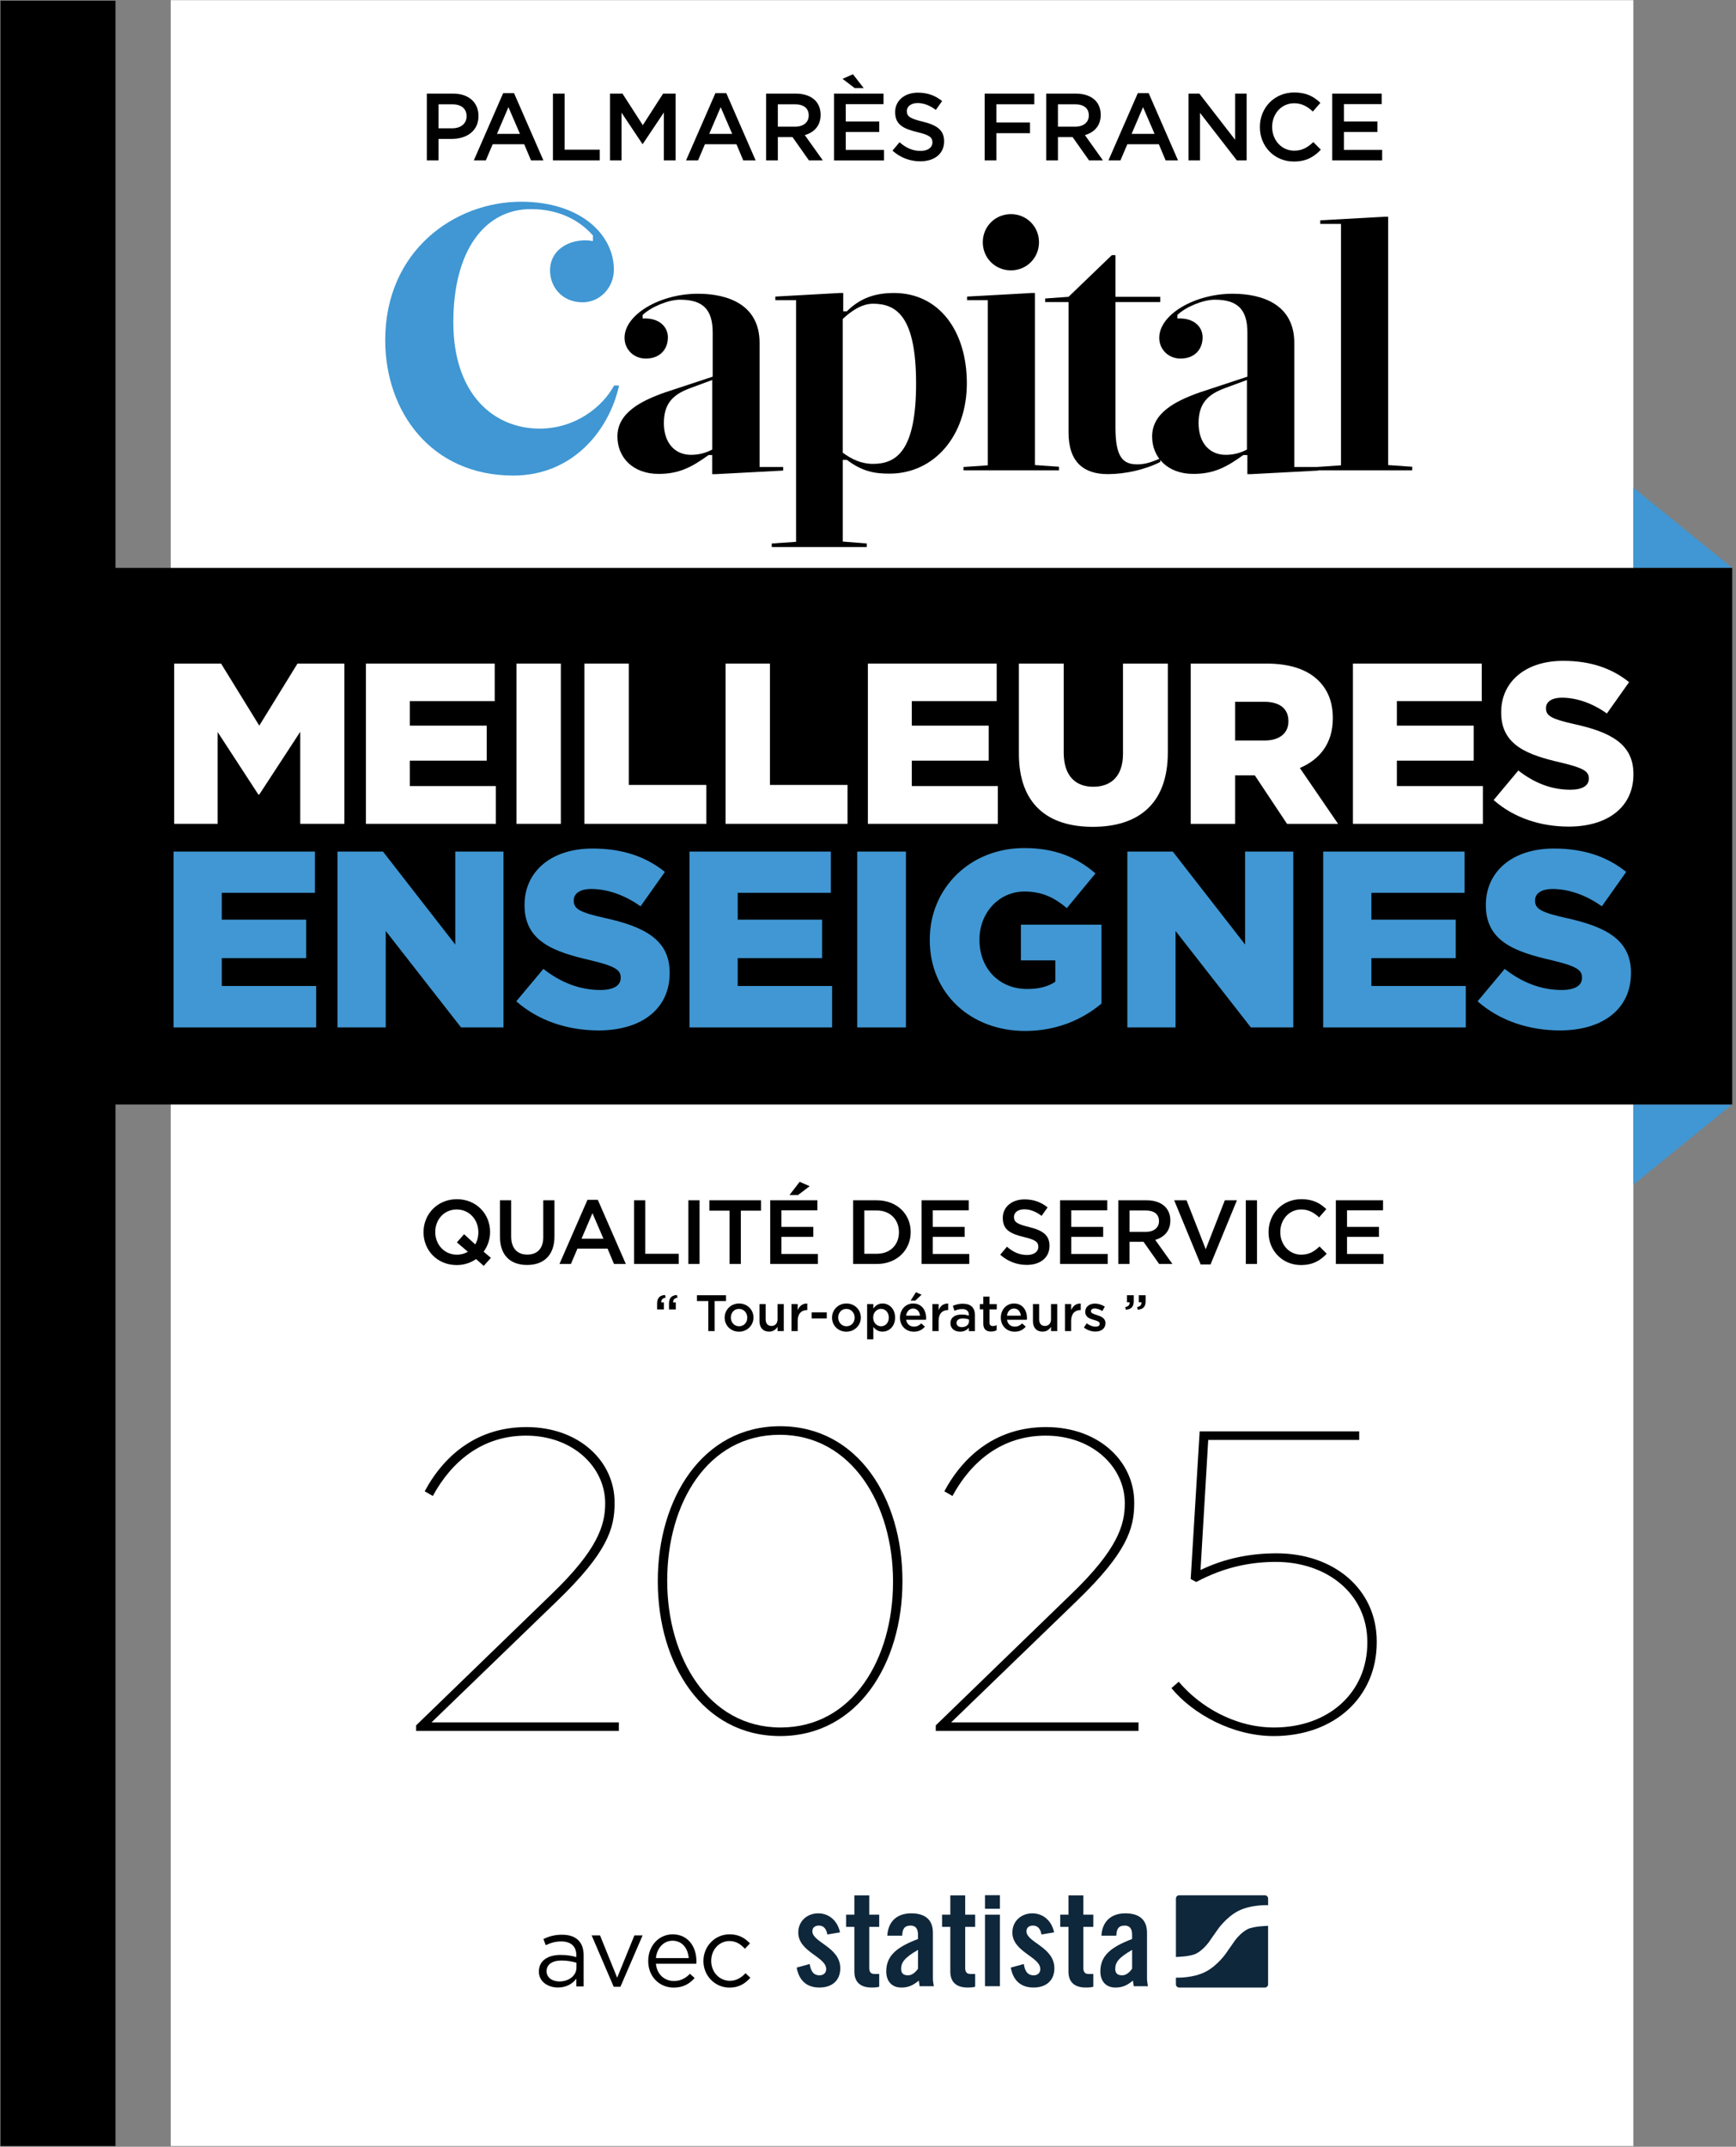 <?xml version="1.0"?>
<svg width="1238" height="1530" xmlns="http://www.w3.org/2000/svg" xmlns:svg="http://www.w3.org/2000/svg" data-name="Calque 2">
 <rect width="100%" height="100%" fill="#808080" stroke="none"/>
 <defs>
  <style>.cls-1 {
        fill: #fff;
      }

      .cls-2 {
        fill: #4097d3;
      }

      .cls-3 {
        fill: none;
      }

      .cls-4 {
        fill: #020202;
      }

      .cls-5 {
        clip-path: url(#clippath-1);
      }

      .cls-6 {
        fill: #0f273b;
      }

      .cls-7 {
        clip-path: url(#clippath);
      }</style>
  <clipPath id="clippath">
   <rect class="cls-3" height="1713.95" id="svg_1" width="1799.64" x="0.18" y="0.51"/>
  </clipPath>
  <clipPath id="clippath-1">
   <rect class="cls-3" height="1714.96" id="svg_2" width="1800"/>
  </clipPath>
 </defs>
 <g class="layer">
  <title>Layer 1</title>
  <g data-name="Calque 1" id="Calque_1-2">
   <rect class="cls-1" height="1529.39" id="svg_3" width="1043.07" x="121.75" y="0.12"/>
   <polygon class="cls-2" id="svg_4" points="1164.81,844.26 1235.18,787.17 1164.81,787.17 1164.81,844.26 "/>
   <polygon class="cls-2" id="svg_5" points="1164.81,347.55 1235.3,404.74 1164.81,404.74 1164.81,347.55 "/>
   <rect height="382.43" id="svg_6" width="1204.74" x="30.56" y="404.74"/>
   <polygon class="cls-1" id="svg_7" points="124.21,472.94 157.66,472.94 184.9,517.16 212.15,472.94 245.6,472.94 245.6,587.15 214.11,587.15 214.11,521.56 184.9,566.27 184.25,566.27 155.21,521.73 155.21,587.15 124.21,587.15 124.21,472.94 "/>
   <polygon class="cls-1" id="svg_8" points="260.94,472.94 352.8,472.94 352.8,499.7 292.27,499.7 292.27,517.16 347.09,517.16 347.09,542.12 292.27,542.12 292.27,560.23 353.61,560.23 353.61,587.15 260.94,587.15 260.94,472.94 "/>
   <rect class="cls-1" height="114.21" id="svg_9" width="31.65" x="368.3" y="472.94"/>
   <polygon class="cls-1" id="svg_10" points="416.76,472.94 448.41,472.94 448.41,559.42 503.72,559.42 503.72,587.15 416.76,587.15 416.76,472.94 "/>
   <polygon class="cls-1" id="svg_11" points="517.43,472.94 549.08,472.94 549.08,559.42 604.39,559.42 604.39,587.15 517.43,587.15 517.43,472.94 "/>
   <polygon class="cls-1" id="svg_12" points="618.91,472.94 710.77,472.94 710.77,499.7 650.24,499.7 650.24,517.16 705.06,517.16 705.06,542.12 650.24,542.12 650.24,560.23 711.59,560.23 711.59,587.15 618.91,587.15 618.91,472.94 "/>
   <g class="cls-7" id="svg_13">
    <path class="cls-1" d="m726.6,537.06l0,-64.12l31.98,0l0,63.47c0,16.48 8.32,24.31 21.05,24.31s21.21,-7.51 21.21,-23.49l0,-64.29l31.98,0l0,63.31c0,36.71 -21.05,53.03 -53.52,53.03s-52.7,-16.48 -52.7,-52.21" id="svg_14"/>
    <path class="cls-1" d="m849.14,472.94l54.01,0c17.46,0 29.53,4.57 37.2,12.24c6.69,6.69 10.12,15.34 10.12,26.6l0,0.33c0,17.62 -9.3,29.21 -23.5,35.24l27.25,39.81l-36.39,0l-23.01,-34.59l-14.03,0l0,34.59l-31.65,0l0,-114.21l0,-0.01zm52.7,54.82c10.61,0 16.97,-5.22 16.97,-13.54l0,-0.33c0,-9.14 -6.69,-13.71 -17.13,-13.71l-20.89,0l0,27.57l21.05,0l0,0.01z" id="svg_15"/>
    <polygon class="cls-1" id="svg_16" points="964.82,472.94 1056.68,472.94 1056.68,499.7 996.15,499.7 996.15,517.16 1050.97,517.16 1050.97,542.12 996.15,542.12 996.15,560.23 1057.49,560.23 1057.49,587.15 964.82,587.15 964.82,472.94 "/>
    <path class="cls-1" d="m1065.16,570.19l17.62,-21.05c11.42,8.97 23.82,13.71 37.04,13.71c8.65,0 13.22,-2.94 13.22,-7.83l0,-0.33c0,-4.9 -3.75,-7.34 -19.42,-11.09c-24.31,-5.55 -43.08,-12.4 -43.08,-35.73l0,-0.33c0,-21.21 16.81,-36.55 44.22,-36.55c19.42,0 34.59,5.22 46.99,15.18l-15.83,22.35c-10.44,-7.51 -21.86,-11.26 -31.98,-11.26c-7.67,0 -11.42,3.1 -11.42,7.34l0,0.33c0,5.22 3.92,7.51 19.91,11.09c26.11,5.71 42.42,14.19 42.42,35.57l0,0.33c0,23.33 -18.44,37.2 -46.17,37.2c-20.23,0 -39.32,-6.36 -53.52,-18.93" id="svg_17"/>
    <polygon class="cls-2" id="svg_18" points="123.79,606.92 224.59,606.92 224.59,636.29 158.16,636.29 158.16,655.44 218.32,655.44 218.32,682.84 158.16,682.84 158.16,702.71 225.48,702.71 225.48,732.25 123.79,732.25 123.79,606.92 "/>
    <polygon class="cls-2" id="svg_19" points="240.7,606.92 273.11,606.92 324.67,673.17 324.67,606.92 359.05,606.92 359.05,732.25 328.79,732.25 275.08,663.5 275.08,732.25 240.7,732.25 240.7,606.92 "/>
    <path class="cls-2" d="m368.17,713.63l19.34,-23.1c12.53,9.85 26.14,15.04 40.64,15.04c9.49,0 14.5,-3.22 14.5,-8.59l0,-0.36c0,-5.37 -4.12,-8.06 -21.31,-12.18c-26.68,-6.09 -47.27,-13.61 -47.27,-39.21l0,-0.36c0,-23.28 18.44,-40.11 48.52,-40.11c21.31,0 37.96,5.73 51.57,16.65l-17.37,24.53c-11.46,-8.24 -23.99,-12.35 -35.09,-12.35c-8.41,0 -12.53,3.4 -12.53,8.06l0,0.36c0,5.73 4.3,8.24 21.84,12.17c28.65,6.27 46.55,15.58 46.55,39.03l0,0.36c0,25.6 -20.23,40.82 -50.67,40.82c-22.2,0 -43.15,-6.98 -58.73,-20.77" id="svg_20"/>
    <polygon class="cls-2" id="svg_21" points="491.71,606.92 592.51,606.92 592.51,636.29 526.09,636.29 526.09,655.44 586.25,655.44 586.25,682.84 526.09,682.84 526.09,702.71 593.41,702.71 593.41,732.25 491.71,732.25 491.71,606.92 "/>
    <rect class="cls-2" height="125.33" id="svg_22" width="34.73" x="611.31" y="606.92"/>
    <path class="cls-2" d="m663.05,669.95l0,-0.36c0,-36.53 28.65,-65.17 67.32,-65.17c22.02,0 37.6,6.62 50.85,18.08l-20.41,24.71c-8.95,-7.52 -17.72,-11.82 -30.26,-11.82c-18.08,0 -32.05,15.04 -32.05,34.2l0,0.36c0,20.41 14.14,34.91 34.02,34.91c8.59,0 15.04,-1.79 20.05,-5.19l0,-15.22l-24.53,0l0,-25.43l57.47,0l0,56.22c-13.25,11.1 -31.51,19.52 -54.43,19.52c-39.03,0 -68.04,-26.86 -68.04,-64.82" id="svg_23"/>
    <polygon class="cls-2" id="svg_24" points="803.95,606.92 836.36,606.92 887.93,673.17 887.93,606.92 922.3,606.92 922.3,732.25 892.04,732.25 838.33,663.5 838.33,732.25 803.95,732.25 803.95,606.92 "/>
    <polygon class="cls-2" id="svg_25" points="943.6,606.92 1044.41,606.92 1044.41,636.29 977.98,636.29 977.98,655.44 1038.14,655.44 1038.14,682.84 977.98,682.84 977.98,702.71 1045.3,702.71 1045.3,732.25 943.6,732.25 943.6,606.92 "/>
    <path class="cls-2" d="m1053.71,713.63l19.34,-23.1c12.53,9.85 26.14,15.04 40.64,15.04c9.49,0 14.5,-3.22 14.5,-8.59l0,-0.36c0,-5.37 -4.12,-8.06 -21.31,-12.18c-26.68,-6.09 -47.27,-13.61 -47.27,-39.21l0,-0.36c0,-23.28 18.44,-40.11 48.52,-40.11c21.31,0 37.96,5.73 51.57,16.65l-17.37,24.53c-11.46,-8.24 -23.99,-12.35 -35.09,-12.35c-8.41,0 -12.53,3.4 -12.53,8.06l0,0.36c0,5.73 4.3,8.24 21.84,12.17c28.65,6.27 46.55,15.58 46.55,39.03l0,0.36c0,25.6 -20.23,40.82 -50.67,40.82c-22.2,0 -43.15,-6.98 -58.73,-20.77" id="svg_26"/>
    <rect height="1529.39" id="svg_27" width="81.98" x="0.38" y="0.12"/>
    <path d="m384.31,1405.16l0,-0.14c0,-7.66 6.33,-11.74 15.53,-11.74c4.64,0 7.94,0.63 11.17,1.55l0,-1.26c0,-6.54 -4.01,-9.91 -10.82,-9.91c-4.29,0 -7.66,1.12 -11.03,2.67l-1.62,-4.43c4.01,-1.83 7.94,-3.02 13.21,-3.02s9.07,1.33 11.74,4.01c2.46,2.46 3.72,5.97 3.72,10.61l0,22.21l-5.2,0l0,-5.48c-2.53,3.3 -6.75,6.26 -13.14,6.26c-6.75,0 -13.57,-3.87 -13.57,-11.32m26.79,-2.82l0,-3.52c-2.67,-0.77 -6.26,-1.55 -10.69,-1.55c-6.81,0 -10.61,2.95 -10.61,7.52l0,0.14c0,4.57 4.22,7.24 9.14,7.24c6.68,0 12.16,-4.08 12.16,-9.84" id="svg_28"/>
    <polygon id="svg_29" points="421.92,1379.36 427.89,1379.36 440.12,1409.51 452.42,1379.36 458.26,1379.36 442.44,1415.98 437.66,1415.98 421.92,1379.36 "/>
    <path d="m462.27,1397.64l0,-0.14c0,-10.47 7.38,-18.9 17.43,-18.9c10.75,0 16.94,8.57 16.94,19.19c0,0.7 0,1.13 -0.07,1.76l-28.82,0c0.77,7.87 6.33,12.3 12.79,12.3c4.99,0 8.51,-2.04 11.46,-5.13l3.37,3.02c-3.65,4.08 -8.08,6.82 -14.97,6.82c-9.98,0 -18.14,-7.66 -18.14,-18.9m28.9,-2.13c-0.56,-6.61 -4.36,-12.37 -11.6,-12.37c-6.33,0 -11.1,5.27 -11.81,12.37l23.41,0z" id="svg_30"/>
    <path d="m501.63,1397.71l0,-0.14c0,-10.26 8.01,-18.97 18.63,-18.97c6.89,0 11.17,2.88 14.55,6.46l-3.59,3.8c-2.88,-3.02 -6.11,-5.48 -11.03,-5.48c-7.38,0 -13,6.25 -13,14.06l0,0.14c0,7.87 5.76,14.13 13.36,14.13c4.64,0 8.22,-2.32 11.11,-5.41l3.44,3.24c-3.66,4.07 -8.01,7.03 -14.83,7.03c-10.61,0 -18.63,-8.64 -18.63,-18.84" id="svg_31"/>
    <path class="cls-6" d="m590.03,1378.71c-0.76,-4.07 -2.66,-6.35 -6.07,-6.35c-2.75,0 -4.64,1.42 -4.64,4.07c0,7.96 19.9,11.19 19.9,26.35c0,9.1 -6.26,13.74 -14.88,13.74c-9.29,0 -14.6,-5.31 -16.21,-14.21l9.29,-2.56c0.66,4.26 2.18,8.06 7.01,8.06c2.75,0 4.74,-1.62 4.74,-4.46c0,-8.81 -19.9,-12.13 -19.9,-26.06c0,-8.06 6.26,-13.65 14.22,-13.65s13.93,5.59 15.54,13.56l-9,1.51z" id="svg_32"/>
    <path class="cls-6" d="m603.39,1373.3l0,-8.72l5.88,0l0,-13.74l10.62,0l0,13.74l7.11,0l0,8.72l-7.11,0l0,29.38c0,2.65 1.14,4.17 3.6,4.17l3.51,0l0,9.1c-1.42,0.38 -2.65,0.57 -5.31,0.57c-7.96,0 -12.42,-3.7 -12.42,-11.47l0,-31.75l-5.88,0z" id="svg_33"/>
    <path class="cls-6" d="m632.77,1379.56c0.57,-10.33 7.11,-15.92 17.06,-15.92s15.45,4.55 15.45,13.84l0,32.7c0,1.61 0.38,3.7 0.66,5.4l-10.14,0c-0.1,-1.42 -0.48,-2.75 -0.57,-3.98c-3.98,3.22 -7.3,4.93 -12.42,4.93c-7.2,0 -10.8,-4.93 -10.8,-11.47c0,-11.19 7.39,-17.35 22.65,-23.12l0,-3.04c0,-4.26 -1.71,-6.54 -5.21,-6.54c-4.83,0 -5.88,2.84 -6.07,7.2l-10.62,0l0.01,0zm21.9,10.14c-9.67,5.5 -12.04,9 -12.04,13.46c0,3.32 1.7,4.65 4.93,4.65c2.94,0 5.31,-2.18 7.11,-4.74l0,-13.36l0,-0.01z" id="svg_34"/>
    <path class="cls-6" d="m671.82,1373.3l0,-8.72l5.88,0l0,-13.74l10.61,0l0,13.74l7.11,0l0,8.72l-7.11,0l0,29.38c0,2.65 1.14,4.17 3.6,4.17l3.51,0l0,9.1c-1.42,0.38 -2.65,0.57 -5.31,0.57c-7.96,0 -12.42,-3.7 -12.42,-11.47l0,-31.75l-5.88,0l0.01,0z" id="svg_35"/>
    <path class="cls-6" d="m702.43,1350.71l10.62,0l0,9.67l-10.62,0l0,-9.67zm0,13.87l10.62,0l0,50.99l-10.62,0l0,-50.99z" id="svg_36"/>
    <path class="cls-6" d="m742.72,1378.71c-0.76,-4.07 -2.66,-6.35 -6.07,-6.35c-2.75,0 -4.64,1.42 -4.64,4.07c0,7.96 19.9,11.19 19.9,26.35c0,9.1 -6.26,13.74 -14.88,13.74c-9.29,0 -14.59,-5.31 -16.21,-14.21l9.29,-2.56c0.66,4.26 2.18,8.06 7.02,8.06c2.75,0 4.74,-1.62 4.74,-4.46c0,-8.81 -19.91,-12.13 -19.91,-26.06c0,-8.06 6.26,-13.65 14.22,-13.65s13.93,5.59 15.54,13.56l-9,1.51z" id="svg_37"/>
    <path class="cls-6" d="m756.08,1373.3l0,-8.72l5.88,0l0,-13.74l10.61,0l0,13.74l7.11,0l0,8.72l-7.11,0l0,29.38c0,2.65 1.14,4.17 3.6,4.17l3.51,0l0,9.1c-1.42,0.38 -2.65,0.57 -5.31,0.57c-7.96,0 -12.42,-3.7 -12.42,-11.47l0,-31.75l-5.88,0l0.01,0z" id="svg_38"/>
    <path class="cls-6" d="m785.46,1379.56c0.57,-10.33 7.11,-15.92 17.06,-15.92s15.45,4.55 15.45,13.84l0,32.7c0,1.61 0.38,3.7 0.66,5.4l-10.14,0c-0.09,-1.42 -0.47,-2.75 -0.57,-3.98c-3.98,3.22 -7.3,4.93 -12.42,4.93c-7.2,0 -10.8,-4.93 -10.8,-11.47c0,-11.19 7.39,-17.35 22.65,-23.12l0,-3.04c0,-4.26 -1.71,-6.54 -5.21,-6.54c-4.83,0 -5.88,2.84 -6.06,7.2l-10.62,0zm21.9,10.14c-9.67,5.5 -12.04,9 -12.04,13.46c0,3.32 1.71,4.65 4.93,4.65c2.94,0 5.31,-2.18 7.11,-4.74l0,-13.36l0,-0.01z" id="svg_39"/>
    <path class="cls-6" d="m902.03,1350.78l-61.14,0c-1.27,0 -2.3,1.03 -2.3,2.3l0,41.66c0.11,-0.01 0.22,-0.02 0.33,-0.02c0,0 9.9,-0.2 14.16,-2.41c5.24,-2.73 9.15,-8.36 9.15,-8.36c0.99,-1.43 2.09,-3.01 2.44,-3.51c0.35,-0.5 0.7,-1 0.79,-1.11c0.09,-0.11 0.5,-0.7 0.74,-1.04c0.24,-0.34 1.25,-1.8 2.24,-3.23c0,0 5.96,-8.61 14.42,-13.01c9.16,-4.76 21.28,-4.23 21.28,-4.23l0.19,0.02l0,-4.75c0,-1.27 -1.03,-2.3 -2.3,-2.3m-12.46,24.2c-5.24,2.72 -9.14,8.36 -9.14,8.36c-1,1.44 -2.09,3.02 -2.44,3.51c-0.35,0.5 -0.7,1 -0.79,1.11c-0.09,0.11 -0.5,0.69 -0.74,1.04c-0.24,0.35 -1.25,1.8 -2.24,3.24c0,0 -5.96,8.61 -14.42,13c-8.78,4.56 -20.27,4.27 -21.22,4.24l0,4.73c0,1.27 1.03,2.3 2.3,2.3l61.14,0c1.27,0 2.3,-1.03 2.3,-2.3l0,-41.71c-0.19,0.04 -0.39,0.07 -0.59,0.07c0,0 -9.9,0.2 -14.16,2.41" id="svg_40"/>
    <path d="m349.5,878.14l0,-0.13c0,-12.77 -9.73,-23.34 -23.67,-23.34s-23.8,10.7 -23.8,23.47l0,0.13c0,12.77 9.73,23.34 23.67,23.34c5.32,0 9.99,-1.62 13.81,-4.28l5.45,4.86l5.12,-5.71l-5.19,-4.41c2.92,-3.96 4.6,-8.82 4.6,-13.94m-8.36,0.14c0,3.24 -0.78,6.16 -2.21,8.62l-7.97,-7.26l-5.12,5.83l7.85,6.68c-2.21,1.3 -4.86,2.08 -7.85,2.08c-9.01,0 -15.43,-7.26 -15.43,-16.08l0,-0.13c0,-8.82 6.29,-16.02 15.3,-16.02s15.43,7.33 15.43,16.15l0,0.13zm46.3,3.31c0,8.36 -4.34,12.58 -11.41,12.58s-11.48,-4.47 -11.48,-12.9l0,-25.81l-7.98,0l0,26.13c0,13.16 7.52,19.97 19.32,19.97s19.52,-6.81 19.52,-20.36l0,-25.74l-7.98,0l0,26.13l0.01,0zm31.51,-26.45l-19.97,45.71l8.17,0l4.67,-10.96l21.46,0l4.6,10.96l8.43,0l-19.97,-45.71l-7.39,0zm-4.22,27.68l7.78,-18.16l7.84,18.16l-15.63,0l0.01,0zm45.46,-27.36l-7.98,0l0,45.39l31.84,0l0,-7.26l-23.86,0l0,-38.12l0,-0.01zm30.73,45.39l7.98,0l0,-45.39l-7.98,0l0,45.39zm14.98,-38l14.39,0l0,37.99l8.04,0l0,-37.99l14.39,0l0,-7.39l-36.83,0l0,7.39l0.01,0zm51.35,18.67l22.76,0l0,-7.13l-22.76,0l0,-11.8l25.68,0l0,-7.13l-33.65,0l0,45.39l33.98,0l0,-7.13l-26,0l0,-12.19l-0.01,-0.01zm20.17,-36.11l-7.13,-3.11l-7.26,9.4l6.09,0l8.3,-6.29zm47.91,10.05l-16.92,0l0,45.39l16.92,0c14.27,0 24.12,-9.92 24.12,-22.69l0,-0.13c0,-12.77 -9.85,-22.56 -24.12,-22.56m15.76,22.81c0,8.88 -6.22,15.3 -15.76,15.3l-8.95,0l0,-30.86l8.95,0c9.53,0 15.76,6.55 15.76,15.43l0,0.13zm24.12,3.24l22.76,0l0,-7.13l-22.76,0l0,-11.8l25.68,0l0,-7.13l-33.65,0l0,45.39l33.98,0l0,-7.13l-26,0l0,-12.19l-0.01,-0.01zm68.73,-7c-8.75,-2.08 -10.83,-3.63 -10.83,-7.13l0,-0.13c0,-2.98 2.72,-5.38 7.39,-5.38c4.15,0 8.23,1.62 12.32,4.67l4.28,-6.03c-4.6,-3.69 -9.86,-5.7 -16.47,-5.7c-9.01,0 -15.5,5.38 -15.5,13.16l0,0.13c0,8.36 5.45,11.22 15.11,13.55c8.43,1.95 10.24,3.7 10.24,6.94l0,0.13c0,3.37 -3.11,5.71 -8.04,5.71c-5.58,0 -9.98,-2.14 -14.33,-5.9l-4.8,5.71c5.45,4.86 11.99,7.26 18.93,7.26c9.53,0 16.21,-5.06 16.21,-13.55l0,-0.13c0,-7.52 -4.93,-10.96 -14.52,-13.29m30.03,6.98l22.76,0l0,-7.13l-22.76,0l0,-11.8l25.68,0l0,-7.13l-33.65,0l0,45.39l33.98,0l0,-7.13l-26,0l0,-12.19l-0.01,-0.01zm70.67,-11.6l0,-0.13c0,-3.96 -1.36,-7.33 -3.76,-9.79c-2.92,-2.85 -7.39,-4.54 -13.1,-4.54l-20.23,0l0,45.39l7.97,0l0,-15.82l9.98,0l11.15,15.82l9.47,0l-12.26,-17.18c6.29,-1.82 10.76,-6.29 10.76,-13.75m-29.09,8.04l0,-15.24l11.61,0c5.9,0 9.4,2.66 9.4,7.52l0,0.13c0,4.6 -3.63,7.59 -9.34,7.59l-11.67,0zm54.34,12.38l-13.68,-34.88l-8.82,0l18.87,45.71l7.07,0l18.8,-45.71l-8.62,0l-13.62,34.88zm28.59,10.51l7.97,0l0,-45.39l-7.97,0l0,45.39zm39.55,-6.62c-8.69,0 -14.98,-7.2 -14.98,-16.08l0,-0.13c0,-8.88 6.35,-16.02 14.98,-16.02c5.19,0 9.08,2.27 12.71,5.64l5.12,-5.9c-4.34,-4.15 -9.4,-7.07 -17.77,-7.07c-13.75,0 -23.41,10.57 -23.41,23.47l0,0.13c0,13.03 9.85,23.34 23.08,23.34c8.49,0 13.68,-3.11 18.41,-8.04l-5.12,-5.19c-3.89,3.63 -7.46,5.84 -13.03,5.84m32.63,-0.51l0,-12.19l22.76,0l0,-7.13l-22.76,0l0,-11.8l25.68,0l0,-7.13l-33.65,0l0,45.39l33.98,0l0,-7.13l-26,0l-0.01,-0.01z" id="svg_41"/>
    <path d="m296.77,1229.66l96.68,-93.63c32.94,-31.72 38.12,-49.1 38.12,-64.66c0,-25.92 -23.18,-48.19 -56.42,-48.19c-31.11,0 -53.07,18.3 -66.49,43l-5.8,-3.35c14.33,-26.53 38.12,-45.75 72.59,-45.75c37.52,0 62.83,24.4 62.83,53.68l0,0.61c0,18.3 -5.49,35.38 -40.87,69.54l-89.67,86.62l133.59,0l0,6.1l-144.57,0l0,-3.97l0.01,0z" id="svg_42"/>
    <path d="m469.1,1127.18l0,-0.61c0,-58.25 31.72,-110.1 87.23,-110.1s87.23,51.54 87.23,110.1l0,0.61c0,58.25 -31.72,110.1 -87.23,110.1s-87.23,-51.54 -87.23,-110.1m167.74,0.31l0,-0.61c0,-54.29 -29.28,-104.31 -80.82,-104.31s-80.21,49.1 -80.21,103.7l0,0.61c0,54.29 29.28,104.31 80.82,104.31s80.21,-49.1 80.21,-103.7" id="svg_43"/>
    <path d="m667.34,1229.66l96.68,-93.63c32.94,-31.72 38.12,-49.1 38.12,-64.66c0,-25.92 -23.18,-48.19 -56.42,-48.19c-31.11,0 -53.07,18.3 -66.49,43l-5.8,-3.35c14.33,-26.53 38.12,-45.75 72.59,-45.75c37.52,0 62.83,24.4 62.83,53.68l0,0.61c0,18.3 -5.49,35.38 -40.87,69.54l-89.67,86.62l133.59,0l0,6.1l-144.57,0l0,-3.97l0.01,0z" id="svg_44"/>
    <path d="m835.39,1203.13l5.19,-4.57c14.94,17.69 39.95,32.63 68.01,32.63c39.04,0 66.49,-25.01 66.49,-60.39l0,-0.61c0,-34.16 -28.67,-57.03 -65.27,-57.03c-17.08,0 -36.29,3.35 -56.73,14.33l-3.96,-2.13l6.4,-105.22l113.76,0l0,6.1l-107.66,0l-5.49,92.72c17.08,-8.23 35.07,-11.9 54.29,-11.9c40.56,0 71.37,25.31 71.37,62.83l0,0.61c0,39.04 -30.19,66.79 -73.5,66.79c-28.97,0 -57.64,-15.56 -72.89,-34.16" id="svg_45"/>
    <path d="m304.39,66.72l18.76,0c11.15,0 18.08,6.32 18.08,15.9l0,0.14c0,10.67 -8.56,16.24 -19.03,16.24l-9.45,0l0,15.29l-8.36,0l0,-47.57zm18.08,24.73c6.32,0 10.26,-3.53 10.26,-8.49l0,-0.14c0,-5.57 -4.01,-8.49 -10.26,-8.49l-9.72,0l0,17.13l9.72,0l0,-0.01z" id="svg_46"/>
    <path d="m358.83,66.38l7.75,0l20.93,47.92l-8.84,0l-4.83,-11.49l-22.49,0l-4.89,11.49l-8.56,0l20.93,-47.92zm11.96,29.02l-8.22,-19.03l-8.15,19.03l16.38,0l-0.01,0z" id="svg_47"/>
    <polygon id="svg_48" points="394.31,66.72 402.67,66.72 402.67,106.68 427.68,106.68 427.68,114.29 394.31,114.29 394.31,66.72 "/>
    <polygon id="svg_49" points="435.02,66.72 443.92,66.72 458.4,89.21 472.87,66.72 481.78,66.72 481.78,114.29 473.42,114.29 473.42,80.17 458.4,102.6 458.12,102.6 443.24,80.31 443.24,114.29 435.02,114.29 435.02,66.72 "/>
    <path d="m510.19,66.38l7.75,0l20.93,47.92l-8.84,0l-4.83,-11.49l-22.5,0l-4.89,11.49l-8.56,0l20.93,-47.92l0.01,0zm11.96,29.02l-8.22,-19.03l-8.15,19.03l16.38,0l-0.01,0z" id="svg_50"/>
    <path d="m546.34,66.72l21.2,0c5.98,0 10.67,1.77 13.73,4.76c2.52,2.58 3.94,6.12 3.94,10.26l0,0.14c0,7.82 -4.69,12.5 -11.28,14.41l12.85,18.01l-9.92,0l-11.69,-16.58l-10.47,0l0,16.58l-8.36,0l0,-47.57l0,-0.01zm20.59,23.58c5.98,0 9.79,-3.13 9.79,-7.95l0,-0.14c0,-5.1 -3.67,-7.88 -9.85,-7.88l-12.17,0l0,15.97l12.23,0z" id="svg_51"/>
    <path d="m594.8,66.72l35.27,0l0,7.48l-26.91,0l0,12.37l23.85,0l0,7.48l-23.85,0l0,12.78l27.25,0l0,7.48l-35.61,0l0,-47.58l0,-0.01zm14.68,-3.95l-8.63,-6.59l7.41,-3.26l7.68,9.85l-6.46,0z" id="svg_52"/>
    <path d="m636.46,107.36l5.03,-5.98c4.55,3.94 9.17,6.18 15.02,6.18c5.17,0 8.43,-2.45 8.43,-5.98l0,-0.14c0,-3.4 -1.9,-5.23 -10.74,-7.27c-10.13,-2.45 -15.84,-5.44 -15.84,-14.2l0,-0.14c0,-8.16 6.8,-13.8 16.24,-13.8c6.93,0 12.44,2.11 17.26,5.98l-4.49,6.32c-4.28,-3.19 -8.56,-4.89 -12.91,-4.89c-4.89,0 -7.75,2.52 -7.75,5.64l0,0.14c0,3.67 2.18,5.3 11.35,7.48c10.06,2.45 15.22,6.05 15.22,13.93l0,0.14c0,8.9 -7,14.2 -16.99,14.2c-7.27,0 -14.14,-2.51 -19.84,-7.61" id="svg_53"/>
    <polygon id="svg_54" points="702.18,66.72 737.59,66.72 737.59,74.33 710.54,74.33 710.54,87.31 734.53,87.31 734.53,94.92 710.54,94.92 710.54,114.29 702.18,114.29 702.18,66.72 "/>
    <path d="m746.09,66.72l21.2,0c5.98,0 10.67,1.77 13.73,4.76c2.52,2.58 3.94,6.12 3.94,10.26l0,0.14c0,7.82 -4.69,12.5 -11.28,14.41l12.85,18.01l-9.92,0l-11.69,-16.58l-10.47,0l0,16.58l-8.36,0l0,-47.57l0,-0.01zm20.59,23.58c5.98,0 9.79,-3.13 9.79,-7.95l0,-0.14c0,-5.1 -3.67,-7.88 -9.85,-7.88l-12.17,0l0,15.97l12.23,0z" id="svg_55"/>
    <path d="m811.4,66.38l7.75,0l20.93,47.92l-8.84,0l-4.82,-11.49l-22.49,0l-4.89,11.49l-8.56,0l20.93,-47.92l-0.01,0zm11.96,29.02l-8.22,-19.03l-8.15,19.03l16.38,0l-0.01,0z" id="svg_56"/>
    <polygon id="svg_57" points="847.56,66.72 855.31,66.72 880.79,99.61 880.79,66.72 889.02,66.72 889.02,114.29 882.02,114.29 855.78,80.45 855.78,114.29 847.56,114.29 847.56,66.72 "/>
    <path d="m898.46,90.64l0,-0.14c0,-13.52 10.13,-24.6 24.53,-24.6c8.77,0 14.07,3.06 18.62,7.41l-5.37,6.18c-3.81,-3.53 -7.88,-5.91 -13.32,-5.91c-9.04,0 -15.7,7.48 -15.7,16.79l0,0.14c0,9.31 6.59,16.86 15.7,16.86c5.84,0 9.58,-2.31 13.66,-6.12l5.37,5.44c-4.96,5.17 -10.4,8.43 -19.3,8.43c-13.86,0 -24.19,-10.81 -24.19,-24.47" id="svg_58"/>
    <polygon id="svg_59" points="950.05,66.72 985.32,66.72 985.32,74.19 958.41,74.19 958.41,86.56 982.26,86.56 982.26,94.04 958.41,94.04 958.41,106.82 985.66,106.82 985.66,114.29 950.05,114.29 950.05,66.72 "/>
    <path class="cls-2" d="m423.15,168.23c-7.98,-9.34 -22.25,-19.19 -44.5,-19.19c-32.78,0 -55.37,29.21 -55.37,80.68s29.05,75.75 61.49,75.75c25.82,0 45.18,-15.8 53.16,-30.74l3.57,0c-7.3,32.61 -33.46,64.2 -75.41,64.2c-58.94,0 -91.38,-45.86 -91.38,-96.48c0,-63.86 49.6,-98.68 96.82,-98.68c42.29,0 66.24,23.27 66.24,48.41c0,12.74 -9.85,23.27 -22.25,23.27c-14.95,0 -23.27,-11.21 -23.27,-22.59c0,-16.82 17.15,-23.61 30.57,-21.06l0,-3.57l0.34,0l-0.01,0z" id="svg_60"/>
    <path d="m505.53,324.16c-12.06,8.66 -21.06,13.59 -35.84,13.59c-18.51,0 -29.39,-11.89 -29.39,-26.67c0,-16.82 16.65,-25.31 33.97,-31.42l33.97,-11.21l0,-31.42c0,-16.65 -7.13,-23.44 -23.27,-23.44c-8.15,0 -20.38,4.93 -26.67,10.87l0,2.55c12.06,-0.68 18,6.11 18,13.42c0,8.15 -5.27,15.12 -15.8,15.12c-8.49,0 -15.12,-6.45 -15.12,-14.78c0,-16.64 25.31,-31.42 52.31,-31.42c21.74,0 43.99,7.98 43.99,34.99l0,88.49l16.82,0l0,2.55l-48.07,2.55l-2.55,0l0,-13.59l-2.38,0l0,-0.17l0.03,-0.01zm-13.25,-47.56c-12.06,4.42 -18.85,10.7 -18.85,24.97s7.98,22.59 19.36,22.59c5.27,0 10.19,-1.19 15.12,-3.74l0,-49.6l-15.63,5.77l0,0.01z" id="svg_61"/>
    <path d="m618.14,387.34l0,2.55l-67.77,0l0,-2.55l17.33,-1.19l0,-172.23l-14.78,0l0,-2.55l45.86,-2.55l2.55,0l0,13.08l2.55,0c8.83,-8.66 18.85,-13.08 33.63,-13.08c32.27,0 51.98,27.18 51.98,64.37s-23.1,64.37 -55.2,64.37c-9.85,0 -19.02,-1.19 -30.4,-9.85l-2.89,0l0,58.26l17.15,1.36l-0.01,0.01zm-17.16,-64.71c6.45,4.76 13.42,7.98 21.57,7.98c16.65,0 30.74,-9.17 30.74,-57.24s-14.1,-56.9 -30.74,-56.9c-8.15,0 -15.8,5.44 -21.57,10.87l0,95.29z" id="svg_62"/>
    <path d="m754.87,335.2l-67.77,0l0,-2.38l17.32,-1.19l0,-117.71l-14.78,0l0,-2.55l45.86,-2.55l2.55,0l0,122.63l17.16,1.19l0,2.55l-0.34,0l0,0.01zm-33.97,-182.59c11.21,0 20.04,8.83 20.04,20.04s-8.83,20.04 -20.04,20.04s-20.04,-8.83 -20.04,-20.04c0,-11.21 8.83,-20.04 20.04,-20.04" id="svg_63"/>
    <path d="m795.47,304.62c0,21.23 5.26,26.33 15.63,26.33c4.93,0 9.34,-1.19 16.31,-4.25l0,2.55c-10.7,5.44 -24.97,8.66 -37.37,8.66c-17.32,0 -28.03,-8.66 -28.03,-29.72l0,-92.91l-16.65,0l0,-2.55l16.65,-1.19l30.91,-29.72l2.55,0l0,29.72l31.93,0l0,3.74l-31.93,0l0,89.34z" id="svg_64"/>
    <path d="m886.85,324.16c-12.06,8.66 -21.06,13.59 -35.84,13.59c-18.51,0 -29.39,-11.89 -29.39,-26.67c0,-16.82 16.65,-25.31 33.97,-31.42l33.97,-11.21l0,-31.42c0,-16.65 -7.13,-23.44 -23.27,-23.44c-8.15,0 -20.38,4.93 -26.67,10.87l0,2.55c12.06,-0.68 18,6.11 18,13.42c0,8.15 -5.27,15.12 -15.8,15.12c-8.49,0 -15.12,-6.45 -15.12,-14.78c0,-16.64 25.31,-31.42 52.31,-31.42c21.74,0 43.99,7.98 43.99,34.99l0,88.49l17.16,0l0,2.55l-48.07,2.55l-2.55,0l0,-13.59l-2.72,0l0,-0.17l0.03,-0.01zm-13.25,-47.56c-12.06,4.42 -18.85,10.7 -18.85,24.97s7.98,22.59 19.36,22.59c5.27,0 10.19,-1.19 15.12,-3.74l0,-49.6l-15.63,5.77l0,0.01z" id="svg_65"/>
    <polygon id="svg_66" points="1006.76,335.2 938.99,335.2 938.99,332.82 956.31,331.63 956.31,159.57 941.54,159.57 941.54,157.02 987.4,154.47 989.95,154.47 989.95,331.46 1007.1,332.65 1007.1,335.2 1006.76,335.2 "/>
   </g>
   <g class="cls-5" id="svg_67">
    <path class="cls-4" d="m589.6,935.31l-10.8,0l0,4.34l10.8,0l0,-4.34zm-30.66,-5.92l-4.45,0l0,10.88c0,2.99 -1.79,4.74 -4.34,4.74s-4.12,-1.68 -4.12,-4.67l0,-10.95l-4.42,0l0,12.26c0,4.49 2.52,7.41 6.86,7.41c2.99,0 4.78,-1.57 6.02,-3.39l0,2.99l4.45,0l0,-19.27m195.02,0l-4.45,0l0,10.88c0,2.99 -1.79,4.74 -4.34,4.74s-4.12,-1.68 -4.12,-4.67l0,-10.95l-4.42,0l0,12.26c0,4.49 2.52,7.41 6.86,7.41c2.99,0 4.78,-1.57 6.02,-3.39l0,2.99l4.45,0l0,-19.27m-68.07,16.46c-2.12,0 -3.76,-1.06 -3.76,-2.92l0,-0.07c0,-2.01 1.68,-3.21 4.53,-3.21c1.75,0 3.25,0.33 4.38,0.77l0,1.31c0,2.45 -2.23,4.12 -5.15,4.12m0.87,-16.71c-3.07,0 -5.15,0.62 -7.26,1.57l1.17,3.47c1.75,-0.73 3.36,-1.2 5.51,-1.2c3.1,0 4.78,1.46 4.78,4.2l0,0.48c-1.5,-0.48 -3.03,-0.8 -5.18,-0.8c-4.71,0 -7.96,2.04 -7.96,6.21l0,0.07c0,3.87 3.21,5.95 6.83,5.95c2.96,0 4.96,-1.24 6.28,-2.81l0,2.41l4.31,0l0,-11.42c0,-2.52 -0.66,-4.56 -2.08,-5.95c-1.35,-1.39 -3.5,-2.15 -6.39,-2.15m94.02,-0.11c-3.83,0 -6.86,2.23 -6.86,5.88l0,0.07c0,3.69 3.17,4.85 6.02,5.66c2.26,0.69 4.31,1.2 4.31,2.7l0,0.07c0,1.28 -1.09,2.08 -2.99,2.08s-4.2,-0.8 -6.31,-2.37l-1.97,2.99c2.41,1.9 5.44,2.88 8.18,2.88c4.01,0 7.15,-2.01 7.15,-6.06l0,-0.07c0,-3.47 -3.18,-4.74 -5.99,-5.62c-2.26,-0.73 -4.34,-1.31 -4.34,-2.74l0,-0.07c0,-1.09 0.99,-1.9 2.7,-1.9c1.61,0 3.58,0.69 5.44,1.82l1.75,-3.14c-2.04,-1.35 -4.67,-2.19 -7.08,-2.19m-205.46,-0.03c-3.2,0 -5.31,1.93 -6.47,4.72l0,-4.34l-4.42,0l0,19.27l4.42,0l0,-7.34c0,-5.11 2.7,-7.63 6.57,-7.63l0.26,0l0,-4.67c-0.12,0 -0.24,0 -0.35,0m100.48,-0.01c-3.2,0 -5.31,1.93 -6.47,4.72l0,-4.34l-4.42,0l0,19.27l4.42,0l0,-7.34c0,-5.11 2.7,-7.63 6.57,-7.63l0.26,0l0,-4.67c-0.12,0 -0.23,0 -0.35,0m94.52,-0.01c-3.2,0 -5.31,1.93 -6.47,4.72l0,-4.34l-4.42,0l0,19.27l4.42,0l0,-7.34c0,-5.11 2.7,-7.63 6.57,-7.63l0.26,0l0,-4.67c-0.12,0 -0.23,0 -0.35,0m-243.29,16.2c-3.43,0 -5.88,-2.81 -5.88,-6.17l0,-0.07c0,-3.36 2.26,-6.13 5.8,-6.13s5.91,2.81 5.91,6.2l0,0.07c0,3.32 -2.26,6.1 -5.84,6.1m0.01,-16.24c-5.91,0 -10.29,4.56 -10.29,10.07l0,0.07c0,5.47 4.34,9.97 10.22,9.97s10.33,-4.56 10.33,-10.04l0,-0.07c0,-5.51 -4.34,-10 -10.26,-10m76.57,16.24c-3.43,0 -5.88,-2.81 -5.88,-6.17l0,-0.07c0,-3.36 2.26,-6.13 5.8,-6.13s5.91,2.81 5.91,6.2l0,0.07c0,3.32 -2.26,6.1 -5.84,6.1m0.01,-16.24c-5.91,0 -10.29,4.56 -10.29,10.07l0,0.07c0,5.47 4.34,9.97 10.22,9.97s10.33,-4.56 10.33,-10.04l0,-0.07c0,-5.51 -4.34,-10 -10.26,-10m24.68,16.24c-2.99,0 -5.62,-2.48 -5.62,-6.17l0,-0.07c0,-3.69 2.63,-6.17 5.62,-6.17s5.51,2.45 5.51,6.17l0,0.07c0,3.8 -2.48,6.17 -5.51,6.17m1.06,-16.24c-3.14,0 -5.15,1.61 -6.57,3.61l0,-3.21l-4.42,0l0,25.11l4.42,0l0,-8.83c1.35,1.79 3.36,3.39 6.57,3.39c4.56,0 8.94,-3.61 8.94,-10l0,-0.07c0,-6.42 -4.42,-10 -8.94,-10m16.82,8.69c0.4,-2.99 2.3,-5.07 5,-5.07c2.92,0 4.6,2.23 4.89,5.07l-9.89,0m5.04,-8.69c-5.51,0 -9.42,4.53 -9.42,10.04l0,0.07c0,5.95 4.31,10 9.89,10c3.54,0 6.06,-1.42 7.88,-3.61l-2.59,-2.3c-1.53,1.5 -3.07,2.3 -5.22,2.3c-2.85,0 -5.07,-1.75 -5.55,-4.89l14.16,0c0.04,-0.44 0.07,-0.84 0.07,-1.24c0,-5.55 -3.1,-10.36 -9.23,-10.36m66.88,8.68c0.4,-2.99 2.3,-5.07 5,-5.07c2.92,0 4.6,2.23 4.89,5.07l-9.89,0m5.04,-8.69c-5.51,0 -9.42,4.53 -9.42,10.04l0,0.07c0,5.95 4.31,10 9.89,10c3.54,0 6.06,-1.42 7.88,-3.61l-2.59,-2.3c-1.53,1.5 -3.07,2.3 -5.22,2.3c-2.85,0 -5.07,-1.75 -5.55,-4.89l14.16,0c0.04,-0.44 0.07,-0.84 0.07,-1.24c0,-5.55 -3.1,-10.36 -9.23,-10.36m-17.48,-4.9l-4.42,0l0,5.29l-2.45,0l0,3.8l2.45,0l0,10.15c0,4.23 2.3,5.66 5.55,5.66c1.68,0 2.88,-0.36 3.98,-0.98l0,-3.61c-0.88,0.44 -1.75,0.66 -2.74,0.66c-1.5,0 -2.37,-0.69 -2.37,-2.41l0,-9.45l5.18,0l0,-3.8l-5.18,0l0,-5.29m-187.9,-1l-20.73,0l0,4.16l8.1,0l0,21.39l4.53,0l0,-21.39l8.1,0l0,-4.16m290.76,0l-4.85,0l0,5l1.9,0c0.15,1.9 -0.91,3.03 -3.14,3.43l0.47,1.9c3.69,-0.29 5.62,-2.01 5.62,-6.06l0,-4.27m8.47,0l-4.85,0l0,5l1.86,0c0.18,1.9 -0.88,3.03 -3.1,3.43l0.47,1.9c3.69,-0.29 5.62,-2.01 5.62,-6.06l0,-4.27m-342.74,-0.19c-3.69,0.29 -5.62,2.01 -5.62,6.06l0,4.27l4.85,0l0,-5.04l-1.86,0c-0.18,-1.86 0.88,-2.99 3.1,-3.39l-0.47,-1.9m8.47,0c-3.69,0.29 -5.62,2.01 -5.62,6.06l0,4.27l4.85,0l0,-5.04l-1.86,0c-0.18,-1.86 0.88,-2.99 3.1,-3.39l-0.47,-1.9m170.49,-1.97l-3.8,5.99l3.32,0l4.49,-4.2l-4.01,-1.79" id="svg_68"/>
   </g>
  </g>
 </g>
</svg>